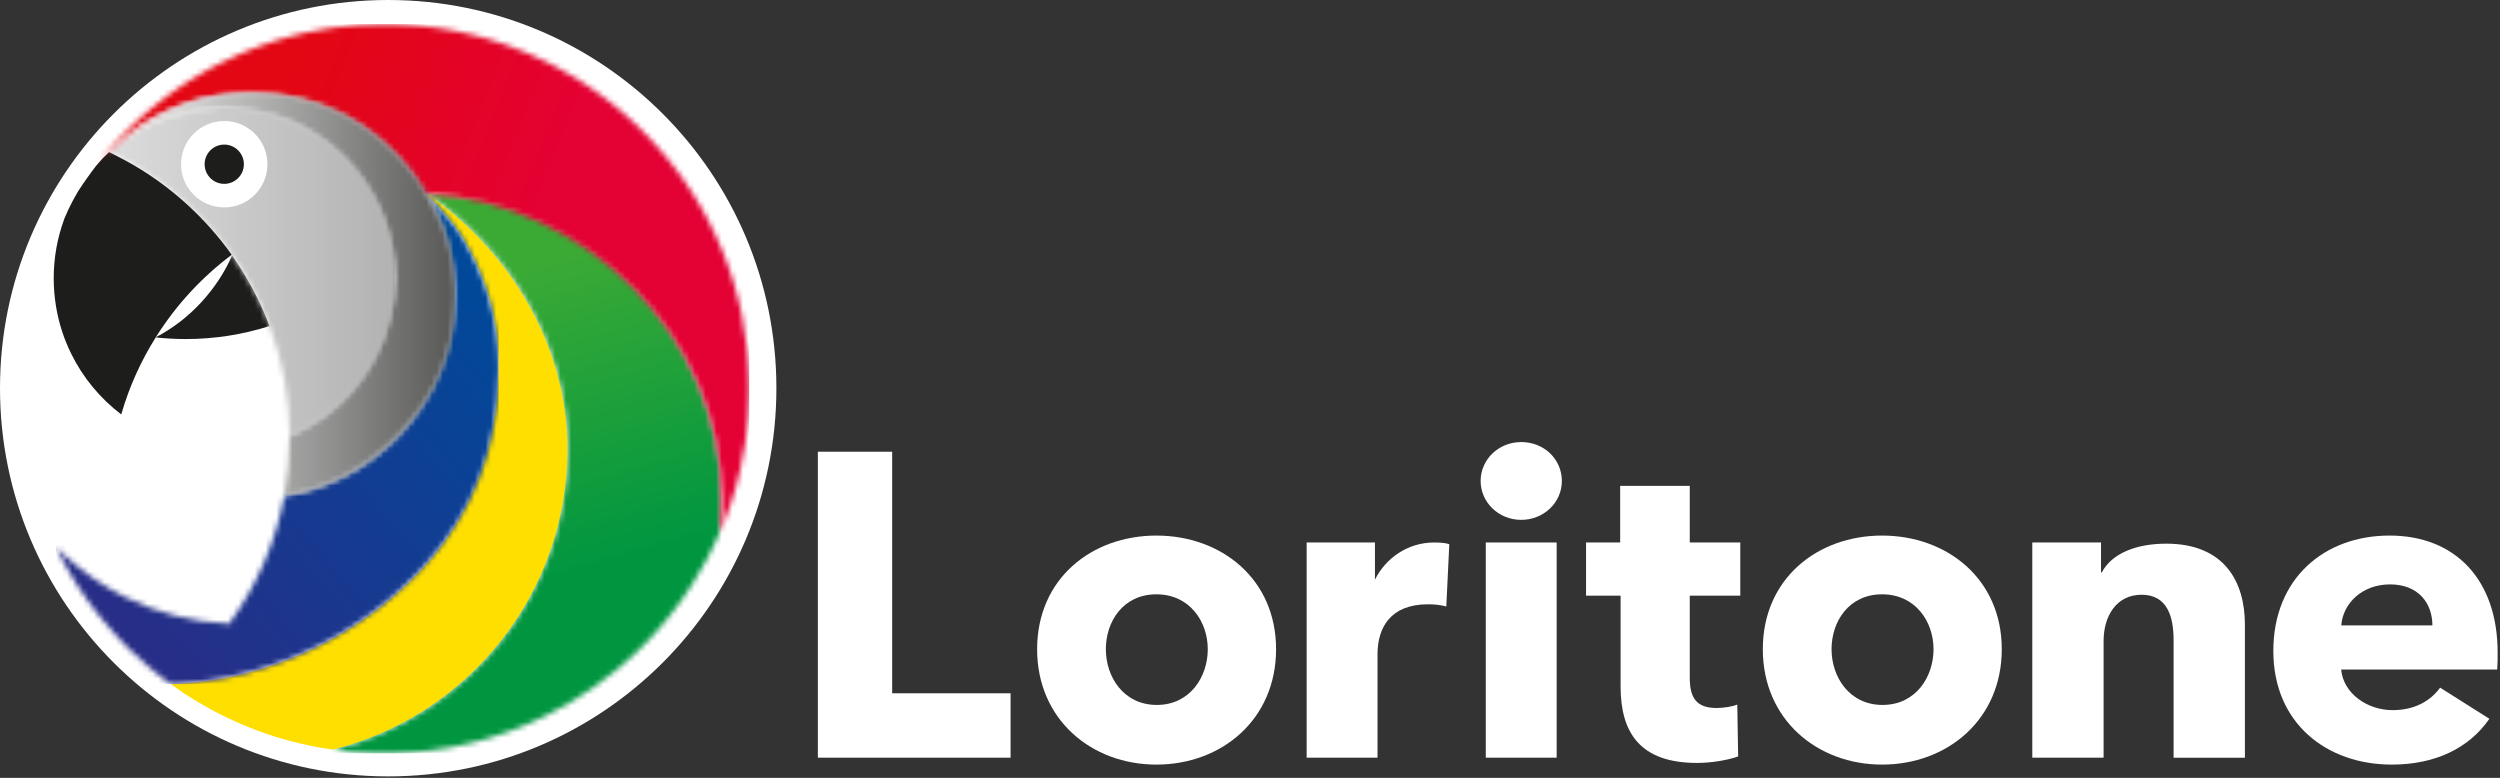 <?xml version="1.0" encoding="UTF-8"?> <svg xmlns="http://www.w3.org/2000/svg" width="466" height="145" viewBox="0 0 466 145" fill="none"><rect x="0" y="0" width="466" height="145" fill="#333333" stroke="none"/><g clip-path="url(#clip0_10_4)"><path fill-rule="evenodd" clip-rule="evenodd" d="M72.36 0C112.32 0 144.72 32.4 144.72 72.36C144.72 112.32 112.32 144.72 72.36 144.72C32.4 144.72 0 112.32 0 72.36C0 32.4 32.4 0 72.36 0Z" fill="white"></path><path d="M138.84 82.94C138.93 82.37 139.01 81.79 139.09 81.23C139.02 81.81 138.93 82.38 138.84 82.94Z" fill="#9D9C9C"></path><path d="M138.15 58.25C138.07 57.87 137.99 57.49 137.9 57.11C137.99 57.48 138.08 57.87 138.15 58.25Z" fill="#E30613"></path><mask id="mask0_10_4" style="mask-type:luminance" maskUnits="userSpaceOnUse" x="62" y="36" width="73" height="105"><path d="M134.49 93.23V93.13C134.49 62.73 109.25 36.07 79.54 36.07C94.64 46.49 105.78 63.97 105.78 83.71C105.78 110.78 87.15 133.5 62.01 139.74C63 139.88 63.98 140 64.98 140.1C65.44 140.14 65.89 140.19 66.36 140.22C66.4 140.22 66.45 140.22 66.49 140.22C67 140.26 67.5 140.29 68.01 140.32C68.46 140.35 68.93 140.36 69.39 140.38C69.68 140.38 69.98 140.4 70.27 140.4C70.74 140.4 71.21 140.42 71.68 140.42C72.18 140.42 72.68 140.42 73.18 140.4C73.55 140.4 73.93 140.38 74.3 140.36C74.6 140.36 74.9 140.34 75.21 140.32C75.72 140.29 76.23 140.26 76.74 140.22C77.29 140.18 77.83 140.13 78.38 140.08C78.74 140.04 79.1 140.01 79.46 139.97C79.86 139.92 80.25 139.88 80.64 139.83C81.58 139.7 82.51 139.56 83.45 139.4C83.8 139.34 84.15 139.28 84.5 139.2C84.92 139.12 85.33 139.04 85.74 138.95C85.81 138.95 85.87 138.92 85.94 138.9C86.3 138.83 86.66 138.75 87.02 138.66C87.56 138.54 88.11 138.4 88.66 138.26C89.01 138.17 89.36 138.08 89.71 137.98C90.01 137.9 90.31 137.81 90.6 137.73C91.04 137.61 91.46 137.47 91.9 137.34C92.41 137.18 92.93 137.01 93.44 136.83C94.08 136.63 94.72 136.39 95.36 136.15C95.78 136 96.19 135.84 96.61 135.67C96.96 135.54 97.31 135.39 97.66 135.24C98.01 135.11 98.35 134.96 98.7 134.81C99.53 134.45 100.34 134.08 101.15 133.69C101.63 133.46 102.11 133.22 102.58 132.97C105.35 131.56 108.02 129.96 110.55 128.18C110.69 128.08 110.83 127.99 110.97 127.89C112.12 127.08 113.93 125.68 115.01 124.78C115.39 124.46 115.78 124.15 116.16 123.81C116.99 123.1 117.8 122.37 118.58 121.62C118.97 121.25 119.36 120.87 119.74 120.48C120.07 120.15 120.4 119.82 120.72 119.49C120.81 119.4 120.89 119.32 120.96 119.23C121.32 118.87 121.66 118.49 121.99 118.12C122.36 117.72 122.73 117.31 123.07 116.9C123.38 116.55 123.67 116.2 123.97 115.85C124.02 115.79 124.08 115.72 124.13 115.65C124.48 115.23 124.81 114.81 125.15 114.38C125.49 113.95 125.82 113.52 126.15 113.08C126.52 112.58 126.9 112.08 127.25 111.56C127.52 111.19 127.78 110.8 128.04 110.41C128.32 110.01 128.58 109.6 128.85 109.19C129.79 107.74 130.67 106.25 131.5 104.72C131.74 104.27 131.99 103.8 132.22 103.34C132.5 102.81 132.77 102.26 133.03 101.71C133.24 101.27 133.45 100.82 133.65 100.37C133.84 99.97 134.01 99.57 134.18 99.17C134.39 97.19 134.5 95.2 134.5 93.17" fill="white"></path></mask><g mask="url(#mask0_10_4)"><path d="M134.49 36.07H62.01V140.42H134.49V36.07Z" fill="url(#paint0_linear_10_4)"></path></g><path d="M133.02 101.77C133.23 101.33 133.44 100.88 133.64 100.43C133.45 100.88 133.23 101.33 133.02 101.77Z" fill="#1D70B8"></path><path d="M133.12 43.37C133.29 43.71 133.45 44.05 133.59 44.38C133.44 44.04 133.29 43.7 133.12 43.37Z" fill="#E30613"></path><path d="M132.21 41.52C132.04 41.19 131.87 40.86 131.7 40.53C131.88 40.86 132.05 41.19 132.21 41.52Z" fill="#E30613"></path><path d="M128.91 35.79C128.63 35.35 128.33 34.9 128.03 34.46C128.34 34.9 128.63 35.34 128.91 35.79Z" fill="#E30613"></path><path d="M128.03 34.46C127.73 34.01 127.42 33.56 127.11 33.12C127.43 33.56 127.74 34.01 128.03 34.46Z" fill="#E30613"></path><path d="M127.11 33.12C126.79 32.68 126.47 32.23 126.14 31.8C126.47 32.24 126.8 32.68 127.11 33.12Z" fill="#E30613"></path><path fill-rule="evenodd" clip-rule="evenodd" d="M86.27 44.38C90.44 51.5 92.94 59.26 92.94 68.1C92.94 68.54 92.94 68.98 92.92 69.42C92.63 82.93 87.85 95.77 79.45 105.12C68.15 117.71 51.67 126.25 33.7 127.43C33.12 127.47 32.54 127.49 31.96 127.52C31.94 127.54 31.92 127.56 31.9 127.57C31.9 127.57 31.9 127.57 31.92 127.57C32.46 127.96 33 128.34 33.55 128.72C33.59 128.76 33.63 128.78 33.68 128.81C33.94 128.99 34.2 129.16 34.45 129.33C34.71 129.5 34.97 129.67 35.23 129.83C35.68 130.12 36.14 130.42 36.62 130.69C36.78 130.79 36.94 130.89 37.11 130.98C37.27 131.08 37.43 131.17 37.6 131.26C37.76 131.36 37.93 131.46 38.11 131.55C38.26 131.64 38.42 131.74 38.58 131.82C38.74 131.91 38.9 132 39.06 132.09C39.27 132.21 39.49 132.32 39.7 132.44C39.87 132.53 40.05 132.63 40.21 132.71C40.38 132.8 40.56 132.89 40.73 132.98C41.7 133.49 42.69 133.96 43.7 134.41C43.88 134.5 44.06 134.58 44.25 134.66C44.43 134.75 44.61 134.82 44.8 134.9C45.02 135 45.24 135.1 45.48 135.18C45.69 135.27 45.9 135.36 46.11 135.45C46.31 135.53 46.53 135.62 46.75 135.7C47.27 135.9 47.78 136.1 48.3 136.3C48.82 136.49 49.34 136.67 49.86 136.85C50.39 137.03 50.92 137.21 51.45 137.37C51.96 137.53 52.46 137.68 52.98 137.82C53.02 137.84 53.07 137.86 53.11 137.86C53.56 137.98 54.02 138.11 54.48 138.22C55.6 138.51 56.72 138.78 57.86 139.01C58.53 139.15 59.22 139.29 59.91 139.4C60.56 139.52 61.21 139.61 61.86 139.71C61.9 139.71 61.95 139.71 61.99 139.73C87.12 133.48 105.76 110.77 105.76 83.7C105.76 64 94.57 46.49 79.52 36.06C81.6 38.41 84.66 41.64 86.25 44.37L86.27 44.38Z" fill="#FFDF00"></path><path d="M80.83 36.16C80.83 36.16 80.87 36.2 80.87 36.21C80.84 36.18 80.83 36.16 80.8 36.16H80.83Z" fill="#1D70B8"></path><path d="M79.91 36.03C79.91 36.03 79.95 36.08 79.95 36.11C79.92 36.11 79.9 36.11 79.86 36.11C79.88 36.08 79.9 36.07 79.9 36.04" fill="#9D9C9C"></path><path d="M54.03 81.27V81.58C54.03 85.29 53.68 88.93 53.02 92.45C51.39 101.23 47.81 109.32 42.74 116.26C35.76 115.98 29.17 114.21 23.27 111.27C19.14 109.22 15.34 106.58 12 103.47C11.47 102.97 10.94 102.47 10.43 101.94C6.13 93.03 3.72 83.02 3.72 72.46C3.72 58.92 7.68 46.3 14.51 35.7C14.19 36.25 13.87 36.8 13.57 37.37C12.99 38.45 12.47 39.57 11.99 40.72C11.97 40.78 11.95 40.85 11.92 40.92C10.68 44.33 9.99 48.02 9.99 51.87C9.99 53.67 10.14 55.43 10.43 57.16C10.95 60.26 11.91 63.22 13.26 65.95C15.45 70.41 18.66 74.28 22.58 77.25C24.05 72.13 26.23 67.31 28.99 62.9C30.83 63.1 32.69 63.21 34.59 63.21C40.05 63.21 45.31 62.36 50.24 60.78C52.66 67.16 53.99 74.07 54.02 81.29" fill="white"></path><path d="M43.26 47.63C46.11 51.66 48.47 56.08 50.24 60.77C45.31 62.35 40.05 63.2 34.59 63.2C32.7 63.2 30.83 63.09 28.99 62.89C29.05 62.78 28.93 62.99 28.99 62.89C35.23 59.67 40.42 54.08 43.26 47.63Z" fill="#1D1D1B"></path><path d="M43.4 47.29C43.36 47.41 43.3 47.52 43.26 47.63C43.22 47.58 43.19 47.53 43.15 47.48C43.23 47.42 43.32 47.36 43.4 47.29Z" fill="#DADADA"></path><mask id="mask1_10_4" style="mask-type:luminance" maskUnits="userSpaceOnUse" x="20" y="20" width="54" height="62"><path d="M41.82 20.03H41.68C41.53 20.03 41.37 20.03 41.22 20.03C37.76 20.27 34.4 20.89 31.17 21.84C27.12 23.27 23.44 25.51 20.33 28.35C20.77 28.56 21.21 28.78 21.65 29C22.76 29.56 23.84 30.16 24.91 30.77C32.11 35 38.33 40.7 43.15 47.46C43.23 47.4 43.32 47.34 43.4 47.27C43.36 47.39 43.3 47.5 43.26 47.61C46.11 51.64 48.47 56.06 50.24 60.75C52.66 67.13 53.99 74.04 54.02 81.26C63.33 77.4 70.41 69.22 72.77 59.23C73.34 56.87 73.63 54.4 73.63 51.86C73.63 49.8 73.43 47.79 73.06 45.85C72.43 42.54 71.28 39.42 69.72 36.57C67.9 33.26 65.51 30.31 62.67 27.85C57.08 22.98 49.79 20.04 41.8 20.04" fill="white"></path></mask><g mask="url(#mask1_10_4)"><path d="M73.64 20.03H20.33V81.27H73.64V20.03Z" fill="url(#paint1_linear_10_4)"></path></g><path d="M24.91 30.78C23.84 30.17 22.76 29.57 21.65 29.01C21.21 28.79 20.78 28.57 20.33 28.36C19.98 28.68 19.64 29.01 19.3 29.35C19.23 29.42 19.16 29.49 19.1 29.56C19.1 29.56 19.01 29.65 18.98 29.69C18.6 30.12 18.22 30.53 17.85 30.98C17.83 31 17.81 31.02 17.8 31.04V31.06C17.77 31.09 17.76 31.12 17.73 31.15C17.47 31.48 17.22 31.81 16.98 32.14C16.95 32.18 16.93 32.21 16.91 32.25C16.64 32.61 16.38 32.96 16.13 33.33C15.59 34.09 15.06 34.88 14.55 35.67C14.55 35.67 14.55 35.69 14.53 35.7C14.21 36.25 13.89 36.8 13.59 37.37C13.01 38.45 12.49 39.56 12.01 40.72C11.99 40.78 11.97 40.85 11.94 40.92C10.7 44.33 10.01 48.02 10.01 51.87C10.01 53.67 10.16 55.43 10.45 57.16C10.96 60.26 11.93 63.22 13.28 65.95C15.47 70.41 18.68 74.27 22.6 77.25C24.07 72.13 26.25 67.31 29.02 62.9C29.08 62.79 29.15 62.69 29.22 62.59C32.93 56.74 37.67 51.63 43.19 47.49C38.37 40.73 32.15 35.02 24.95 30.8" fill="#1D1D1B"></path><mask id="mask2_10_4" style="mask-type:luminance" maskUnits="userSpaceOnUse" x="10" y="36" width="83" height="92"><path d="M84.76 55.12C84.76 65.24 80.79 74.44 74.31 81.21C68.74 87.05 61.33 91.1 53.01 92.44C51.38 101.22 47.79 109.31 42.73 116.25C42.9 116.25 43.07 116.27 43.24 116.27C43.02 116.34 42.79 116.4 42.57 116.47L42.73 116.26C35.75 115.97 29.16 114.21 23.26 111.27C19.13 109.22 15.34 106.58 11.99 103.47C11.46 102.97 10.93 102.47 10.42 101.94C10.68 102.47 10.94 103.01 11.22 103.54C11.37 103.83 11.52 104.13 11.68 104.42C11.93 104.89 12.19 105.36 12.46 105.83C12.81 106.48 13.2 107.12 13.59 107.76C13.73 108 13.87 108.23 14.03 108.47C14.29 108.9 14.55 109.31 14.83 109.72C15.31 110.45 15.8 111.16 16.3 111.87C16.75 112.49 17.21 113.11 17.68 113.72C18.14 114.33 18.62 114.93 19.11 115.52C19.99 116.6 20.91 117.66 21.87 118.68C22.3 119.15 22.74 119.6 23.18 120.06C23.38 120.26 23.57 120.47 23.78 120.67C23.98 120.87 24.19 121.07 24.39 121.27C25.46 122.3 26.55 123.3 27.69 124.26C28.05 124.58 28.43 124.89 28.8 125.19C28.8 125.19 28.82 125.21 28.83 125.22C29.26 125.56 29.67 125.9 30.11 126.23C30.25 126.34 30.39 126.46 30.55 126.58C30.98 126.91 31.41 127.23 31.85 127.54C31.85 127.54 31.93 127.54 31.97 127.54C32.56 127.51 33.13 127.49 33.71 127.45C51.63 126.23 68.16 117.73 79.46 105.14C87.85 95.79 92.93 83.75 92.93 69.44C92.93 69 92.95 68.57 92.95 68.12C92.95 59.28 90.45 51.51 86.28 44.4C84.68 41.66 81.63 38.45 79.55 36.09C82.83 41.68 84.77 48.19 84.77 55.14L84.76 55.12Z" fill="white"></path></mask><g mask="url(#mask2_10_4)"><path d="M92.94 36.07H10.42V127.52H92.94V36.07Z" fill="url(#paint2_linear_10_4)"></path></g><path d="M49.85 30.61C49.85 26.16 46.25 22.56 41.8 22.56C37.35 22.56 33.75 26.16 33.75 30.61C33.75 35.06 37.35 38.66 41.8 38.66C46.25 38.66 49.85 35.06 49.85 30.61Z" fill="white"></path><path d="M45.46 30.61C45.46 28.59 43.82 26.95 41.8 26.95C39.78 26.95 38.14 28.59 38.14 30.61C38.14 32.63 39.78 34.27 41.8 34.27C43.82 34.27 45.46 32.63 45.46 30.61Z" fill="#1D1D1B"></path><mask id="mask3_10_4" style="mask-type:luminance" maskUnits="userSpaceOnUse" x="77" y="32" width="4" height="5"><path d="M78.91 34.92C79.15 35.31 79.39 35.69 79.62 36.09C79.7 36.09 79.78 36.09 79.86 36.09C79.88 36.06 79.9 36.04 79.9 36.02C79.92 36.05 79.94 36.07 79.94 36.1C80.22 36.1 80.51 36.13 80.78 36.14H80.82C80.62 35.9 80.4 35.67 80.19 35.44C79.5 34.68 78.78 33.96 78.04 33.26C77.78 33.01 77.53 32.78 77.27 32.54C77.85 33.3 78.39 34.09 78.9 34.9L78.91 34.92Z" fill="white"></path></mask><g mask="url(#mask3_10_4)"><path d="M80.83 32.56H77.28V36.16H80.83V32.56Z" fill="url(#paint3_linear_10_4)"></path></g><mask id="mask4_10_4" style="mask-type:luminance" maskUnits="userSpaceOnUse" x="17" y="4" width="123" height="96"><path d="M139.65 72.56V72.39C139.65 71.9 139.65 71.42 139.63 70.93C139.63 70.41 139.6 69.91 139.58 69.4C139.58 69.04 139.54 68.67 139.53 68.31C139.51 68.08 139.5 67.86 139.48 67.64C139.46 67.33 139.44 67.02 139.41 66.72C139.39 66.52 139.37 66.32 139.36 66.12C139.32 65.71 139.28 65.31 139.24 64.91C139.02 62.91 138.72 60.95 138.33 59C138.28 58.75 138.23 58.5 138.17 58.25C138.09 57.87 138.01 57.49 137.92 57.11C137.81 56.59 137.67 56.06 137.54 55.54C137.38 54.91 137.21 54.28 137.03 53.65C136.91 53.21 136.77 52.77 136.64 52.33C136.64 52.29 136.61 52.25 136.61 52.21C136.45 51.69 136.28 51.18 136.1 50.66C135.95 50.2 135.78 49.74 135.61 49.27C135.57 49.14 135.52 49.01 135.47 48.88C135.31 48.43 135.13 47.97 134.95 47.53C134.77 47.08 134.59 46.61 134.4 46.16C134.15 45.56 133.88 44.97 133.61 44.37C133.46 44.03 133.31 43.69 133.14 43.36C132.86 42.74 132.55 42.12 132.23 41.51C132.06 41.18 131.89 40.85 131.72 40.52C131.58 40.24 131.43 39.96 131.26 39.68C131.07 39.32 130.87 38.97 130.66 38.61C130.39 38.14 130.11 37.67 129.82 37.2C129.55 36.75 129.26 36.28 128.97 35.83C128.97 35.81 128.95 35.79 128.93 35.78C128.65 35.34 128.35 34.89 128.05 34.45C127.75 34 127.44 33.55 127.13 33.11C126.81 32.67 126.49 32.22 126.16 31.79C126.11 31.71 126.04 31.63 125.98 31.55C125.38 30.76 124.77 29.99 124.14 29.22C123.45 28.38 122.74 27.56 122 26.76C121.64 26.35 121.27 25.96 120.89 25.56C120.52 25.17 120.14 24.78 119.75 24.4C119.37 24.02 118.98 23.64 118.59 23.26C118 22.7 117.4 22.14 116.79 21.6C116.19 21.06 115.56 20.53 114.93 20.01C114.51 19.66 114.09 19.33 113.66 18.99C113.23 18.65 112.8 18.32 112.36 18C111.98 17.71 111.59 17.42 111.2 17.15C110.7 16.79 110.2 16.44 109.7 16.11C109.34 15.86 108.96 15.61 108.59 15.37C108.43 15.26 108.27 15.16 108.11 15.06C107.73 14.81 107.34 14.57 106.94 14.34C105.93 13.72 104.91 13.13 103.86 12.57C103.46 12.36 103.05 12.14 102.63 11.93C102.17 11.69 101.7 11.46 101.22 11.23C101.19 11.21 101.16 11.19 101.13 11.19C100.15 10.72 99.17 10.27 98.16 9.84C97.08 9.39 95.99 8.96 94.88 8.56C94.42 8.39 93.96 8.23 93.48 8.07C93.02 7.91 92.56 7.76 92.09 7.62C91.47 7.42 90.84 7.23 90.21 7.05C89.71 6.91 89.22 6.77 88.72 6.65C87.71 6.38 86.68 6.14 85.65 5.93C85.09 5.81 84.52 5.71 83.95 5.6C83.38 5.49 82.81 5.4 82.23 5.32C81.66 5.22 81.08 5.14 80.51 5.07C79.93 5 79.35 4.93 78.78 4.87C78.24 4.82 77.7 4.76 77.15 4.72C76.37 4.66 75.59 4.61 74.8 4.58C73.8 4.54 72.79 4.51 71.79 4.51H71.58C70.44 4.51 69.32 4.54 68.19 4.6C68.14 4.6 68.1 4.6 68.07 4.6C67.47 4.63 66.87 4.67 66.28 4.71C65.09 4.81 63.92 4.93 62.75 5.08C62.7 5.08 62.64 5.08 62.59 5.1C62.05 5.17 61.51 5.25 60.97 5.34C59.82 5.52 58.7 5.73 57.57 5.97C57.14 6.06 56.72 6.15 56.3 6.25C55.89 6.35 55.48 6.44 55.08 6.55C54.68 6.65 54.28 6.75 53.89 6.86C53.42 6.98 52.95 7.12 52.48 7.26C52.43 7.26 52.39 7.28 52.35 7.3C51.94 7.42 51.53 7.54 51.12 7.67C50.86 7.75 50.6 7.84 50.34 7.93C49.98 8.05 49.61 8.17 49.26 8.3C49.2 8.32 49.15 8.34 49.08 8.36C48.56 8.54 48.04 8.72 47.53 8.93C47.12 9.08 46.71 9.24 46.31 9.41C46.19 9.46 46.05 9.51 45.93 9.56C45.4 9.78 44.87 10 44.35 10.23C43.13 10.76 41.94 11.33 40.77 11.93C40.72 11.96 40.67 11.98 40.63 12C40.07 12.29 39.52 12.59 38.97 12.89C38.46 13.17 37.97 13.45 37.47 13.74C37.39 13.78 37.32 13.83 37.24 13.87C37.16 13.91 37.08 13.97 37 14.02C36.45 14.34 35.91 14.67 35.36 15.02C35.33 15.05 35.3 15.06 35.27 15.07C34.75 15.41 34.22 15.75 33.71 16.1C33.52 16.22 33.35 16.35 33.16 16.48C32.67 16.81 32.18 17.16 31.71 17.5C31.6 17.58 31.5 17.66 31.39 17.73C30.82 18.16 30.26 18.58 29.71 19.02C29.19 19.43 28.67 19.85 28.15 20.27C27.96 20.43 27.78 20.59 27.59 20.75C27.25 21.03 26.92 21.33 26.59 21.62C25.85 22.28 25.12 22.94 24.41 23.64C23.91 24.12 23.42 24.61 22.94 25.11C21.13 26.97 19.42 28.93 17.84 30.99C18.21 30.55 18.59 30.13 18.97 29.7C19.01 29.66 19.05 29.61 19.09 29.57C19.15 29.5 19.22 29.43 19.29 29.36C19.29 29.36 19.4 29.25 19.62 29.05C19.85 28.82 20.09 28.59 20.33 28.37C20.31 28.35 20.29 28.34 20.28 28.34C21.97 26.66 23.81 25.14 25.78 23.8C27.38 22.72 29.06 21.76 30.82 20.93C33.84 19.51 37.08 18.47 40.47 17.88C42.57 17.51 44.74 17.32 46.96 17.32C59.39 17.32 70.13 23.4 77.01 32.65C77.27 32.89 79.25 35.84 79.46 36.08C109.39 37.84 134.51 62.76 134.51 93.14C134.51 95.2 134.4 97.23 134.19 99.23C134.31 98.96 134.42 98.7 134.53 98.43C134.67 98.08 134.81 97.74 134.95 97.39C135.74 95.41 136.42 93.37 137.02 91.3C137.13 90.93 137.23 90.55 137.33 90.18C137.54 89.4 137.74 88.61 137.92 87.81C138.29 86.21 138.6 84.59 138.85 82.95C138.94 82.38 139.02 81.8 139.1 81.24C139.1 81.19 139.1 81.16 139.12 81.12C139.25 80.01 139.37 78.89 139.46 77.76C139.51 77.07 139.56 76.37 139.58 75.68C139.63 74.65 139.66 73.61 139.66 72.57" fill="white"></path></mask><g mask="url(#mask4_10_4)"><path d="M139.65 4.49H17.83V99.22H139.65V4.49Z" fill="url(#paint4_linear_10_4)"></path></g><mask id="mask5_10_4" style="mask-type:luminance" maskUnits="userSpaceOnUse" x="20" y="17" width="65" height="76"><path d="M37.43 18.37C33.32 19.42 29.26 21.4 25.74 23.78C23.77 25.12 21.93 26.64 20.24 28.32C20.26 28.32 20.27 28.34 20.3 28.36C20.5 28.36 21.11 27.64 21.29 27.49C21.69 27.16 22.09 26.83 22.5 26.52C28.92 21.63 37.17 19.58 45.18 20.42C48.35 20.75 51.45 21.39 54.37 22.65C60.81 25.43 66.26 30.42 69.66 36.55C71.27 39.45 72.41 42.59 73.03 45.84C73.4 47.79 73.6 49.79 73.6 51.85C73.6 54.39 73.31 56.86 72.74 59.22C70.38 69.22 63.3 77.39 53.98 81.25V81.56C53.98 85.27 53.66 88.92 53 92.44C61.32 91.1 68.69 87.04 74.26 81.2C80.74 74.42 84.9 65.97 84.9 55.15C84.9 47.78 82.96 42 79.67 36.31C79.05 35.23 78.37 34.19 77.64 33.17C73.14 26.94 66.77 21.69 59.46 19.3C55.16 17.89 50.92 17.18 46.71 17.18C43.6 17.18 40.51 17.57 37.42 18.36L37.43 18.37Z" fill="white"></path></mask><g mask="url(#mask5_10_4)"><path d="M84.91 17.19H20.24V92.45H84.91V17.19Z" fill="url(#paint5_linear_10_4)"></path></g><path d="M283.56 96.9C279.29 96.9 275.99 93.6 275.99 89.65C275.99 85.7 279.29 82.4 283.56 82.4C287.83 82.4 291.13 85.62 291.13 89.65C291.13 93.68 287.75 96.9 283.56 96.9Z" fill="white"></path><path d="M152.45 141.23V84.2H166.3V129.23H188.37V141.23H152.45Z" fill="white"></path><path d="M215.55 142.52C203.47 142.52 193.32 134.14 193.32 121.01C193.32 107.88 203.47 99.83 215.55 99.83C227.63 99.83 237.86 107.89 237.86 121.01C237.86 134.13 227.71 142.52 215.55 142.52ZM215.55 110.78C209.35 110.78 206.13 115.85 206.13 121.01C206.13 126.17 209.43 131.4 215.63 131.4C221.83 131.4 225.13 126.16 225.13 121.01C225.13 115.86 221.75 110.78 215.55 110.78Z" fill="white"></path><path d="M269.57 113.04C268.36 112.72 267.23 112.64 266.19 112.64C259.1 112.64 256.85 117.05 256.77 121.74V141.23H243.56V101.12H256.29V108.05C258.3 104.02 262.41 101.12 267.33 101.12C268.38 101.12 269.5 101.2 270.15 101.44L269.59 113.04H269.57Z" fill="white"></path><path d="M290.16 101.12H276.95V141.23H290.16V101.12Z" fill="white"></path><path d="M314.97 111.03V126.33C314.97 130.04 316.18 131.97 319.96 131.97C321.25 131.97 322.86 131.73 323.83 131.33L323.99 141C322.22 141.64 319.16 142.21 316.34 142.21C305.63 142.21 302.08 136.49 302.08 127.95V111.03H295.64V101.12H302V90.57H314.97V101.12H324.39V111.03H314.97Z" fill="white"></path><path d="M350.82 142.52C338.74 142.52 328.59 134.14 328.59 121.01C328.59 107.88 338.74 99.83 350.82 99.83C362.9 99.83 373.13 107.89 373.13 121.01C373.13 134.13 362.98 142.52 350.82 142.52ZM350.82 110.78C344.62 110.78 341.4 115.85 341.4 121.01C341.4 126.17 344.7 131.4 350.91 131.4C357.12 131.4 360.41 126.16 360.41 121.01C360.41 115.86 357.03 110.78 350.82 110.78Z" fill="white"></path><path d="M405.16 141.23V119.32C405.16 114.89 403.95 110.86 399.2 110.86C394.45 110.86 392.11 114.89 392.11 119.48V141.23H378.82V101.12H391.63V106.68H391.79C393.64 103.14 398.23 101.34 403.79 101.34C414.58 101.34 418.45 108.37 418.45 116.43V141.24H405.16V141.23Z" fill="white"></path><path d="M465.47 124.8H436.39C436.79 129.23 441.22 132.37 445.98 132.37C450.17 132.37 453.07 130.6 454.84 128.18L464.02 133.98C460.23 139.46 453.95 142.52 445.82 142.52C433.74 142.52 423.75 134.87 423.75 121.34C423.75 107.81 433.25 99.83 445.42 99.83C457.59 99.83 465.56 107.97 465.56 121.66C465.56 122.71 465.56 123.83 465.48 124.8M453.4 116.58C453.4 112.39 450.74 108.93 445.51 108.93C440.28 108.93 436.73 112.47 436.41 116.58H453.41H453.4Z" fill="white"></path></g><defs><linearGradient id="paint0_linear_10_4" x1="88.05" y1="52.43" x2="103.75" y2="107.54" gradientUnits="userSpaceOnUse"><stop stop-color="#3BAA35"></stop><stop offset="1" stop-color="#009640"></stop></linearGradient><linearGradient id="paint1_linear_10_4" x1="20.33" y1="50.65" x2="73.64" y2="50.65" gradientUnits="userSpaceOnUse"><stop stop-color="#DCDCDC"></stop><stop offset="1" stop-color="#B2B2B2"></stop></linearGradient><linearGradient id="paint2_linear_10_4" x1="0.45" y1="124.31" x2="89.28" y2="50.59" gradientUnits="userSpaceOnUse"><stop stop-color="#312783"></stop><stop offset="1" stop-color="#00499A"></stop></linearGradient><linearGradient id="paint3_linear_10_4" x1="77.82" y1="33.86" x2="79.5" y2="34.54" gradientUnits="userSpaceOnUse"><stop stop-color="#E30613"></stop><stop offset="1" stop-color="#BE1622"></stop></linearGradient><linearGradient id="paint4_linear_10_4" x1="45.68" y1="38.46" x2="93.97" y2="58.03" gradientUnits="userSpaceOnUse"><stop stop-color="#E30613"></stop><stop offset="1" stop-color="#E40134"></stop></linearGradient><linearGradient id="paint5_linear_10_4" x1="20.24" y1="54.82" x2="84.91" y2="54.82" gradientUnits="userSpaceOnUse"><stop stop-color="#F6F6F6"></stop><stop offset="1" stop-color="#575756"></stop></linearGradient><clipPath id="clip0_10_4"><rect width="465.55" height="144.72" fill="white"></rect></clipPath></defs></svg> 